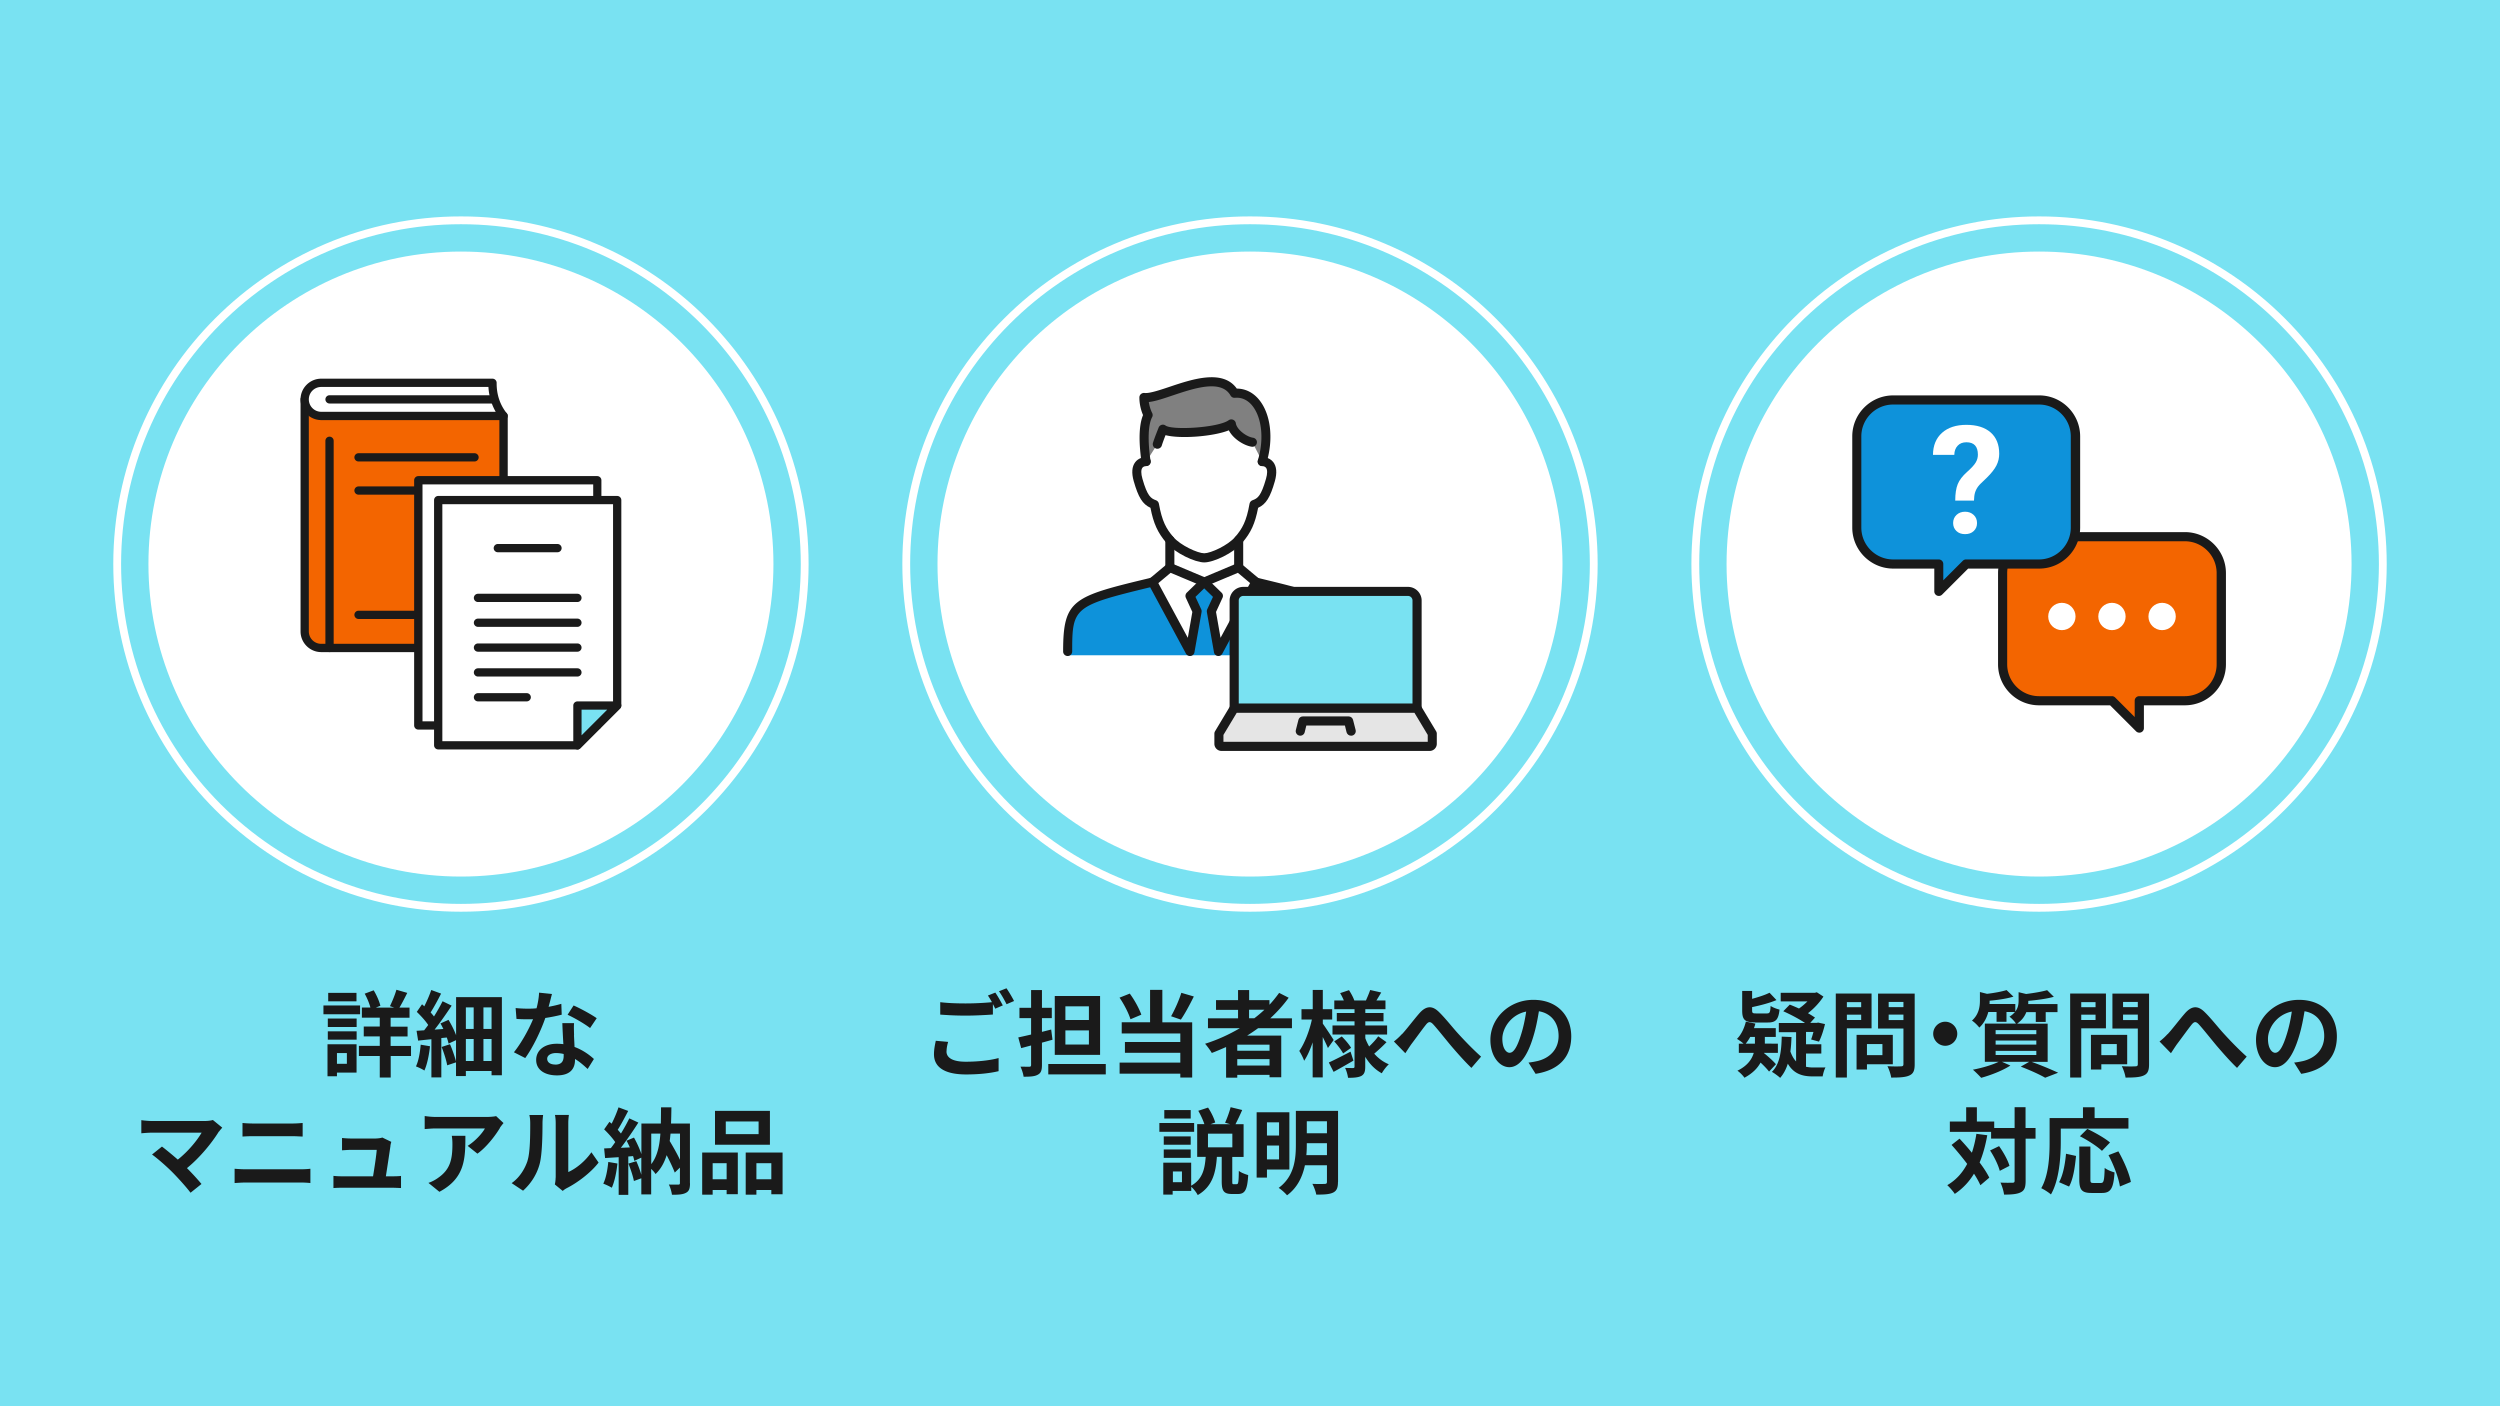 <svg id="_レイヤー_2" xmlns="http://www.w3.org/2000/svg" viewBox="0 0 320 180"><defs><style>.cls-1{fill:none}.cls-3{fill:#0e92da}.cls-4{fill:#f36500}.cls-6{fill:#fff}.cls-7{fill:#79e2f2}.cls-8{fill:#1a1a1a}</style></defs><g id="illust"><path class="cls-7" d="M0 0h320v180H0z"/><path class="cls-1" d="M15 15h290v150H15z"/><circle class="cls-6" cx="59" cy="72.2" r="40"/><path class="cls-6" d="M59 116.7c-24.54 0-44.5-19.96-44.5-44.5S34.46 27.7 59 27.7s44.5 19.96 44.5 44.5-19.96 44.5-44.5 44.5zm0-88c-23.99 0-43.5 19.51-43.5 43.5s19.51 43.5 43.5 43.5 43.5-19.51 43.5-43.5S82.99 28.7 59 28.7z"/><circle class="cls-6" cx="160" cy="72.2" r="40"/><path class="cls-6" d="M160 116.7c-24.54 0-44.5-19.96-44.5-44.5s19.96-44.5 44.5-44.5 44.5 19.96 44.5 44.5-19.96 44.5-44.5 44.5zm0-88c-23.99 0-43.5 19.51-43.5 43.5s19.51 43.5 43.5 43.5 43.5-19.51 43.5-43.5-19.51-43.5-43.5-43.5z"/><circle class="cls-6" cx="261" cy="72.2" r="40"/><path class="cls-6" d="M261 116.7c-24.54 0-44.5-19.96-44.5-44.5s19.96-44.5 44.5-44.5 44.5 19.96 44.5 44.5-19.96 44.5-44.5 44.5zm0-88c-23.99 0-43.5 19.51-43.5 43.5s19.51 43.5 43.5 43.5 43.5-19.51 43.5-43.5-19.51-43.5-43.5-43.5z"/><path class="cls-8" d="M46.09 129.83H41.4v-1.13h4.69v1.13zm-.45 7.46h-2.51v.47h-1.21v-4.09h3.72v3.62zm-3.68-6.92h3.69v1.09h-3.69v-1.09zm0 1.64h3.69v1.07h-3.69v-1.07zm3.67-3.84h-3.62v-1.08h3.62v1.08zm-2.5 6.62v1.38h1.27v-1.38h-1.27zm9.49.38h-2.61v2.75h-1.4v-2.75h-2.67v-1.3h2.67v-1.21h-2.05v-1.26h2.05v-1.14h-2.29v-1.3h1.09c-.14-.54-.43-1.24-.73-1.77l1.15-.43c.38.62.73 1.43.86 1.98l-.58.23h2.34l-.54-.18c.29-.58.65-1.46.83-2.1l1.39.4c-.34.68-.7 1.38-1 1.88h1.29v1.3H50v1.14h2.17v1.26H50v1.21h2.61v1.3zm2.42-1.25c-.12 1.14-.37 2.34-.72 3.11-.24-.17-.78-.42-1.08-.53.34-.7.52-1.77.61-2.78l1.19.2zm9.2-6.3v10.01h-1.32v-.54h-3.29v.65h-1.26v-1.76l-1.13.38c-.1-.62-.42-1.61-.71-2.35l1.07-.35c.31.7.6 1.57.77 2.21v-2.73l-.95.44c-.05-.23-.13-.49-.23-.78l-.7.07v5.04h-1.27v-4.89c-.61.06-1.19.12-1.7.18l-.2-1.26c.29-.01.62-.04.97-.06.17-.22.35-.44.52-.68-.35-.54-.95-1.19-1.46-1.68l.67-.97c.1.08.19.17.29.26.34-.67.68-1.46.89-2.09l1.26.46c-.42.83-.92 1.75-1.34 2.41.16.18.31.36.43.52.42-.67.81-1.37 1.1-1.95l1.16.56c-.64.98-1.44 2.12-2.18 3.07l1.12-.08c-.12-.24-.24-.49-.37-.71l1.03-.46c.37.61.74 1.34.97 1.97v-4.88h5.87zm-4.61 1.33v2.75h1v-2.75h-1zm0 6.86h1v-2.82h-1v2.82zm3.29-6.86h-1.04v2.75h1.04v-2.75zm0 6.86v-2.82h-1.04v2.82h1.04zm7.31-6.94c.59-.11 1.15-.24 1.62-.38l.05 1.39c-.55.14-1.29.3-2.1.42-.58 1.68-1.59 3.78-2.57 5.13l-1.45-.74c.95-1.18 1.92-2.94 2.45-4.23-.22.01-.42.01-.62.01-.49 0-.98-.01-1.5-.05l-.11-1.39c.52.06 1.15.08 1.59.08.36 0 .72-.01 1.09-.05.17-.66.3-1.38.32-2l1.65.17c-.1.38-.25 1-.43 1.64zm3.24 3.62c.01.35.05.92.07 1.52 1.03.38 1.87.98 2.48 1.54l-.8 1.28c-.42-.38-.96-.89-1.62-1.28v.12c0 1.12-.61 1.98-2.31 1.98-1.49 0-2.66-.66-2.66-1.98 0-1.18.98-2.07 2.65-2.07.29 0 .55.02.83.05-.05-.89-.11-1.96-.13-2.69h1.5c-.04.5-.01 1.01 0 1.54zm-2.4 3.78c.83 0 1.08-.46 1.08-1.12v-.24a4.44 4.44 0 00-.97-.12c-.7 0-1.14.31-1.14.73 0 .44.37.74 1.03.74zm1.58-6.38l.77-1.19c.86.37 2.35 1.19 2.96 1.63l-.85 1.26c-.7-.55-2.06-1.33-2.88-1.7zm-44.63 14.94c-.86 1.4-2.4 3.32-4.09 4.69.68.68 1.39 1.46 1.86 2.03l-1.4 1.12c-.5-.67-1.51-1.8-2.29-2.59-.7-.71-1.92-1.79-2.64-2.3l1.27-1.02c.48.36 1.27 1.01 2.03 1.67 1.36-1.08 2.48-2.47 3.05-3.45h-6.34c-.48 0-1.13.06-1.38.08v-1.68c.31.05.97.11 1.38.11h6.66c.46 0 .86-.05 1.12-.13l1.2.98c-.17.19-.31.35-.41.5zm3.51 4.84h6.88c.41 0 .91-.02 1.32-.07v1.83c-.42-.05-.96-.07-1.32-.07h-6.88c-.47 0-1.06.04-1.5.07v-1.83c.47.04 1.03.07 1.5.07zm.91-5.86h4.97c.48 0 1-.04 1.33-.07v1.74c-.35-.01-.91-.05-1.33-.05h-4.95c-.46 0-1.01.02-1.42.05v-1.74c.43.05 1 .07 1.4.07zm17.54 2.85c-.1.71-.41 2.77-.59 3.91h.77c.31 0 .86-.01 1.17-.05v1.55c-.24-.01-.83-.04-1.15-.04h-6.31c-.43 0-.73.01-1.19.04v-1.56c.32.04.77.06 1.19.06h3.88c.17-1.02.43-2.72.47-3.39h-3.24c-.38 0-.85.04-1.2.06v-1.58c.31.04.86.07 1.19.07h3.07c.25 0 .74-.05.89-.13l1.16.56c-.06.16-.1.38-.12.5zm14.01-2.28c-.56.94-1.7 2.45-2.88 3.29l-1.25-1c.96-.59 1.9-1.64 2.21-2.23h-6.25c-.5 0-.9.04-1.46.08v-1.67c.46.07.96.12 1.46.12h6.46c.34 0 1-.04 1.22-.11l.95.89c-.13.16-.36.44-.47.62zm-7.75 8.17l-1.4-1.14c.38-.13.82-.34 1.26-.66 1.52-1.06 1.81-2.33 1.81-4.29 0-.37-.02-.7-.08-1.08h1.74c0 2.97-.06 5.42-3.32 7.17zm11.28-3.98c.34-1.03.35-3.3.35-4.75 0-.48-.04-.8-.11-1.1h1.76c-.01.06-.08.59-.08 1.09 0 1.42-.04 3.95-.36 5.16-.36 1.36-1.12 2.53-2.13 3.44l-1.46-.97c1.05-.74 1.7-1.85 2.04-2.87zm3.61 2.16v-6.99c0-.54-.08-1-.1-1.03h1.79s-.08.5-.08 1.04v6.27c.97-.42 2.16-1.37 2.96-2.53l.92 1.32c-1 1.3-2.72 2.59-4.07 3.27-.26.14-.41.26-.52.36l-1.01-.83c.05-.23.1-.56.1-.89zm7.9-1.79c-.12 1.13-.37 2.33-.72 3.09-.25-.16-.78-.41-1.09-.52.35-.71.54-1.77.64-2.78l1.18.2zm9.29 2.52c0 .65-.11 1.01-.52 1.22-.41.22-.97.25-1.79.25-.05-.37-.21-.96-.4-1.31.49.02 1.04.01 1.21.01.16 0 .21-.05.21-.22v-1.96l-.66.64c-.23-.6-.62-1.43-1.04-2.23-.3.96-.74 1.77-1.42 2.42-.11-.19-.34-.46-.56-.66v3.26h-1.26v-2.06l-.95.35c-.11-.6-.42-1.52-.7-2.23l1.01-.31c.24.54.48 1.19.64 1.74v-2.19l-.9.41c-.04-.18-.08-.38-.16-.61l-.61.05v4.91h-1.23v-4.82l-1.74.11-.12-1.23.86-.04c.18-.23.37-.49.56-.77-.35-.52-.92-1.15-1.42-1.63l.68-.97c.08.07.18.16.28.24.34-.66.67-1.45.88-2.09l1.24.46c-.43.82-.91 1.74-1.34 2.41.16.17.29.34.41.48.41-.67.79-1.36 1.07-1.94l1.16.54c-.66 1.04-1.49 2.25-2.24 3.23l1.15-.05c-.13-.3-.28-.6-.42-.86l.95-.4c.37.66.74 1.48.95 2.12v-3.92h2.49c.01-.66.02-1.34.02-2.07h1.33c-.01.72-.02 1.42-.05 2.07h2.42v7.66zm-4.96-2.45c.76-.98 1.06-2.3 1.17-3.91h-1.17v3.91zm2.47-3.91c-.04.32-.06.65-.11.95.47.78.96 1.65 1.32 2.41v-3.36h-1.21zm4.05 2.42h4.56v5.34h-1.43v-.54h-1.79v.6h-1.34v-5.4zm1.34 1.37v2.06h1.79v-2.06h-1.79zm7.33-2.36h-7.03v-4.34h7.03v4.34zm-1.45-2.98h-4.2v1.62h4.2v-1.62zm3.07 3.97v5.35h-1.44v-.55h-1.91v.6h-1.37v-5.4h4.71zm-1.44 3.43v-2.06h-1.91v2.06h1.91zm22.42-16.37c0 .78.73 1.32 2.46 1.32 1.62 0 3.15-.18 4.21-.47v1.68c-1.03.25-2.47.42-4.15.42-2.75 0-4.12-.92-4.12-2.58 0-.7.14-1.27.23-1.73l1.58.14c-.12.43-.2.82-.2 1.21zm7.21-5.89l-.97.42c-.08-.18-.19-.38-.3-.59v1.34c-.84.06-2.33.14-3.47.14-1.26 0-2.3-.06-3.27-.13v-1.59c.89.11 2 .16 3.26.16 1.14 0 2.43-.07 3.36-.16-.17-.31-.35-.61-.52-.85l.95-.38c.3.43.73 1.2.96 1.64zm1.44-.56l-.96.41c-.25-.5-.64-1.2-.97-1.66l.96-.38c.31.44.76 1.21.97 1.63zm4.91 4.96c-.44.12-.89.25-1.34.37v2.85c0 .7-.13 1.04-.53 1.25-.4.23-.98.26-1.82.26-.04-.37-.23-.94-.4-1.29.47.01.97.01 1.13.01.17 0 .23-.06.23-.23v-2.49l-1.27.34-.37-1.37c.47-.1 1.04-.23 1.64-.37v-2.1h-1.49V129h1.49v-2.27h1.39V129h1.26v1.32h-1.26v1.76l1.18-.3.17 1.31zm6.83 3.1v1.33h-7.36v-1.33h7.36zm-.73-1.17h-5.8v-7.53h5.8v7.53zm-1.43-6.21h-3.01v1.75h3.01v-1.75zm0 3.08h-3.01v1.81h3.01v-1.81zm5.32-1.43c-.23-.76-.82-1.92-1.4-2.76l1.31-.52c.62.83 1.21 1.93 1.48 2.7l-1.38.58zm4.09.4h3.81v7.06h-1.52v-.49h-7.77v-1.42h7.77v-1.25h-7.09v-1.38h7.09v-1.1h-7.5v-1.43h3.63v-4.15h1.57v4.15zm4.02-3.31c-.53 1.07-1.14 2.21-1.66 2.96l-1.25-.43c.47-.83 1.02-2.06 1.31-3l1.6.47zm8.24 4.05c-.47.34-.92.65-1.42.96H164v5.33h-1.5v-.31h-4.13v.36h-1.43v-3.92c-.6.26-1.22.53-1.83.76-.17-.31-.6-.89-.86-1.18 1.57-.49 3.07-1.18 4.45-1.99h-4.08v-1.26h3.85v-1.09h-2.82v-1.24h2.82v-1.29h1.42v1.29h2.6v.59c.46-.49.86-1 1.24-1.52l1.22.62c-.68.95-1.49 1.83-2.36 2.64h2.78v1.26h-4.32zm1.45 2.12h-4.13v.77h4.13v-.77zm0 2.67v-.82h-4.13v.82h4.13zm-2.61-6.05h.66c.46-.35.89-.71 1.29-1.09h-1.96v1.09zm10.08 3.8c-.14-.35-.4-.89-.66-1.4v5.17h-1.29v-4.49c-.31.92-.68 1.76-1.09 2.36-.13-.4-.42-.94-.62-1.26.67-.94 1.31-2.6 1.61-4.02h-1.33v-1.32h1.44v-2.47h1.29v2.47h1.2v1.32h-1.2v.53c.32.44 1.19 1.76 1.39 2.09l-.73 1.02zm3.27 1.62c-.84.49-1.77 1.02-2.54 1.44l-.61-1.2c.71-.32 1.76-.86 2.78-1.39l.37 1.15zm4.24-2.37c-.5.53-1.12 1.09-1.58 1.48.52.59 1.14 1.06 1.87 1.36-.3.26-.7.79-.9 1.15-.88-.48-1.58-1.21-2.12-2.11v1.25c0 .65-.12.98-.5 1.2-.4.2-.96.24-1.7.24-.05-.37-.2-.92-.38-1.27.41.02.88.02 1.02.02s.19-.06.19-.2v-4.09h-2.82v-1.16h2.82v-.53h-2.27v-1.07h2.27v-.48h-2.59v-1.12h1.22c-.12-.31-.3-.65-.47-.94l1.13-.38c.28.42.56.96.68 1.32h1.49c.18-.41.42-.96.54-1.34l1.42.32c-.22.36-.43.72-.62 1.02h1.16v1.12h-2.58v.48h2.33v1.07h-2.33v.53h2.79v1.16h-2.79v.47c.13.37.3.72.49 1.06.42-.4.89-.9 1.16-1.3l1.08.76zm-5.73-.72c.44.43.95 1.04 1.19 1.45l-1.02.72c-.22-.42-.71-1.07-1.14-1.54l.97-.64zm7.71-.3c.55-.58 1.47-1.81 2.22-2.67.84-.95 1.62-1.03 2.49-.18.82.79 1.78 2.03 2.48 2.79.77.84 1.79 1.92 2.93 2.94l-1.24 1.44c-.86-.82-1.88-1.98-2.64-2.87-.74-.89-1.64-2.03-2.21-2.66-.42-.47-.65-.41-1 .04-.48.6-1.33 1.79-1.85 2.47-.28.4-.55.83-.76 1.14l-1.46-1.5c.36-.28.66-.55 1.02-.94zm17.09 5.07l-.9-1.43c.46-.05.79-.12 1.12-.19 1.54-.36 2.73-1.46 2.73-3.21 0-1.66-.9-2.89-2.52-3.17-.17 1.02-.37 2.12-.72 3.25-.72 2.42-1.75 3.91-3.06 3.91s-2.43-1.46-2.43-3.49c0-2.77 2.4-5.13 5.5-5.13s4.85 2.06 4.85 4.68-1.55 4.32-4.57 4.79zm-3.3-2.69c.5 0 .97-.76 1.46-2.37.28-.89.5-1.91.64-2.9-1.98.41-3.05 2.16-3.05 3.48 0 1.21.48 1.8.95 1.8zm-40.4 10.12h-4.45v-1.13h4.45v1.13zm5.46 6.7c.19 0 .24-.22.26-1.7.26.22.84.44 1.2.54-.11 1.92-.43 2.42-1.31 2.42h-.78c-1.06 0-1.3-.42-1.3-1.64v-3.11h-.62c-.14 2.03-.56 3.79-2.45 4.89-.16-.32-.5-.77-.83-1.06v.53h-2.38v.47h-1.2v-4.09h3.57v2.95c1.49-.84 1.74-2.18 1.86-3.69h-1.09v-4.19h.92c-.17-.52-.48-1.19-.78-1.71l1.25-.41c.4.59.77 1.37.92 1.91l-.61.22h2.53l-.66-.19c.25-.55.56-1.39.71-1.99l1.48.36c-.29.67-.61 1.33-.86 1.82h1.04v4.19h-1.45v3.09c0 .35.01.4.18.4h.38zm-5.9-5.04h-3.45v-1.07h3.45v1.07zm-3.45.6h3.45v1.08h-3.45v-1.08zm3.45-3.96h-3.38v-1.08h3.38v1.08zm-1.12 6.78h-1.16v1.37h1.16v-1.37zm6.45-4.84h-3.12v1.75h3.12v-1.75zm4.43 4.59v1.03h-1.32v-8.36h4.19v7.33h-2.87zm0-6.04v1.69h1.55v-1.69h-1.55zm1.55 4.74v-1.77h-1.55v1.77h1.55zm7.54 2.88c0 .76-.16 1.14-.62 1.37-.48.23-1.16.26-2.16.26-.06-.4-.3-1.02-.5-1.38.65.04 1.38.02 1.58.01.22 0 .29-.07.29-.28v-2.11h-2.82c-.3 1.44-.95 2.87-2.29 3.85-.22-.28-.77-.77-1.07-.95 2.02-1.49 2.2-3.72 2.2-5.54v-4.32h5.4v9.08zm-1.41-3.41v-1.54h-2.58v.18c0 .43-.01.89-.06 1.35h2.64zm-2.58-4.35v1.54h2.58v-1.54h-2.58zm58.51-8.73c.55.44 1.21 1.04 1.54 1.43l-.88.94c-.24-.31-.66-.76-1.09-1.15-.37.7-1.02 1.38-2.06 1.94-.19-.28-.58-.68-.9-.9 1.31-.64 1.86-1.49 2.09-2.28h-1.91v-1.18h.61a5.62 5.62 0 00-.85-.61c.55-.54.94-1.38 1.14-2.21l1.22.25c-.05.19-.11.38-.18.58h2.79v1.13h-1.4v.85l1.67.01v1.18h-1.78v.02zm-1.12-3.92c-1.34 0-1.66-.36-1.66-1.54v-2.49h1.27v1.01c.84-.23 1.68-.5 2.23-.78l.89.94c-.91.38-2.06.68-3.12.9v.41c0 .36.08.4.54.4h1.34c.37 0 .44-.12.49-.96.26.19.78.38 1.14.47-.14 1.31-.5 1.65-1.5 1.65h-1.63zm-.03 2.72v-.86h-.6c-.18.32-.37.61-.58.86h1.18zm6.52 2.95c.31.07.64.1.97.1.25 0 1.17 0 1.54-.01-.16.28-.31.83-.36 1.15h-1.27c-1.32 0-2.42-.32-3.19-1.63-.22.71-.54 1.31-.98 1.82-.2-.2-.77-.62-1.06-.77 1-.97 1.22-2.55 1.26-4.51l1.25.05c-.02.66-.06 1.28-.14 1.85.2.56.44.97.73 1.27v-3.74h-2.21v-1.18h3.35c-.73-.5-1.87-1.1-2.78-1.5l.83-.85c.36.14.76.31 1.18.5.37-.25.75-.58 1.08-.91h-3.42v-1.1h4.37l.25-.07.85.55c-.49.76-1.21 1.54-1.98 2.13.36.2.66.4.9.56l-.61.68h.82l.19-.04.88.19c-.19.8-.48 1.69-.77 2.25l-1.01-.28c.11-.26.2-.6.3-.96h-.95v1.58h1.96v1.18h-1.96v1.67zm5.25-4.9v6.28h-1.42v-10.75h4.58v4.46h-3.17zm0-3.37v.65h1.83v-.65h-1.83zm1.83 2.29v-.68h-1.83v.68h1.83zm.74 5.67v.67h-1.33v-4.44h4.64v3.77h-3.31zm0-2.59v1.42h1.98v-1.42h-1.98zm6.11 2.58c0 .79-.16 1.2-.66 1.43-.49.24-1.25.28-2.35.28-.05-.41-.28-1.08-.48-1.46.7.05 1.51.04 1.74.02.23 0 .31-.07.31-.29v-4.55h-3.25v-4.47h4.69v9.04zm-3.33-7.97v.66h1.89v-.66h-1.89zm1.89 2.32v-.7h-1.89v.7h1.89zm6.89 1.75c0 .84-.7 1.54-1.54 1.54s-1.54-.7-1.54-1.54.7-1.54 1.54-1.54 1.54.7 1.54 1.54zm9.49 3.59c1.22.43 2.6 1.01 3.42 1.4l-1.66.64c-.68-.4-1.91-.96-3.12-1.42l1.08-.62h-3.5l1.09.48c-1 .65-2.53 1.24-3.74 1.57-.25-.28-.76-.79-1.06-1.04 1.16-.22 2.47-.6 3.3-1.01h-1.77v-4.89h3.98c-.18-.3-.58-.71-.83-.88.3-.19.53-.4.7-.6h-1.08v1.25h-1.27v-1.25h-1.06c-.18.68-.52 1.42-1.15 1.99-.19-.26-.65-.72-.94-.89.88-.79 1.02-1.77 1.02-2.57v-1.09l.91.23c.94-.11 1.9-.29 2.5-.48l.88.84c-.86.26-2 .43-3.05.52v.06c0 .11 0 .24-.01.36h3.3v.97c.35-.46.42-.94.42-1.39V127l.96.23c1-.12 2.04-.3 2.69-.49l.86.85c-.92.26-2.16.42-3.27.52v.06c0 .11 0 .23-.01.35h3.75v1.03h-1.51v1.26h-1.27v-1.26h-1.21c-.2.53-.56 1.04-1.18 1.48h3.91v4.89h-2.08zm-4.58-3.53h5.21v-.52h-5.21v.52zm0 1.33h5.21v-.52h-5.21v.52zm0 1.33h5.21v-.53h-5.21v.53zm10.96-3.4v6.28h-1.42v-10.75h4.58v4.46h-3.17zm0-3.37v.65h1.83v-.65h-1.83zm1.83 2.29v-.68h-1.83v.68h1.83zm.74 5.67v.67h-1.33v-4.44h4.64v3.77h-3.31zm0-2.59v1.42h1.98v-1.42h-1.98zm6.11 2.58c0 .79-.16 1.2-.66 1.43-.49.24-1.25.28-2.35.28-.05-.41-.28-1.08-.48-1.46.7.05 1.51.04 1.74.02.23 0 .31-.07.31-.29v-4.55h-3.25v-4.47h4.69v9.04zm-3.33-7.97v.66h1.89v-.66h-1.89zm1.89 2.32v-.7h-1.89v.7h1.89zm3.82 1.8c.55-.58 1.47-1.81 2.22-2.67.84-.95 1.62-1.03 2.49-.18.82.79 1.78 2.03 2.48 2.79.77.84 1.79 1.92 2.93 2.94l-1.24 1.44c-.86-.82-1.88-1.98-2.64-2.87-.74-.89-1.64-2.03-2.21-2.66-.42-.47-.65-.41-1 .04-.48.6-1.33 1.79-1.85 2.47-.28.4-.55.83-.76 1.14l-1.46-1.5c.36-.28.66-.55 1.02-.94zm17.09 5.07l-.9-1.43c.46-.05.79-.12 1.12-.19 1.54-.36 2.73-1.46 2.73-3.21 0-1.66-.9-2.89-2.52-3.17-.17 1.02-.37 2.12-.72 3.25-.72 2.42-1.75 3.91-3.06 3.91s-2.43-1.46-2.43-3.49c0-2.77 2.4-5.13 5.5-5.13s4.85 2.06 4.85 4.68-1.55 4.32-4.57 4.79zm-3.3-2.69c.5 0 .97-.76 1.46-2.37.28-.89.5-1.91.64-2.9-1.98.41-3.05 2.16-3.05 3.48 0 1.21.48 1.8.95 1.8zm-36.88 10.56c-.23 1.3-.55 2.46-.98 3.49.53.7.96 1.37 1.24 1.94l-1.14.97c-.19-.43-.47-.94-.82-1.48a8.023 8.023 0 01-2.46 2.59c-.17-.29-.66-.85-.96-1.12 1.12-.65 1.94-1.57 2.55-2.72-.64-.85-1.34-1.7-2-2.43l1.02-.8c.52.55 1.06 1.16 1.58 1.8.25-.74.44-1.55.58-2.42l1.39.18zm6.19.44h-1.28v5.4c0 .8-.14 1.22-.6 1.45-.46.25-1.16.31-2.16.31-.05-.42-.25-1.1-.46-1.54.67.04 1.32.02 1.52.02.22 0 .29-.06.29-.25v-5.4h-3.01v-.86h-5.28v-1.32h2.09v-1.83h1.37v1.83h2.22v.82h2.61v-2.66h1.4v2.66h1.28v1.37zm-4.68.95c.56.79 1.14 1.82 1.33 2.53l-1.24.64c-.18-.71-.7-1.8-1.24-2.61l1.14-.55zm7.9-.57c0 1.93-.18 4.89-1.26 6.76-.26-.24-.9-.65-1.24-.8.98-1.71 1.07-4.23 1.07-5.96v-3.02h4.27v-1.38h1.49v1.38h4.33v1.35h-8.66v1.67zm-.21 5.18c.5-.91.76-2.3.88-3.63l1.28.28c-.13 1.38-.35 2.96-.89 3.92l-1.27-.56zm5.35.11c.36 0 .43-.28.48-1.93.3.25.89.48 1.26.58-.13 2.05-.49 2.63-1.61 2.63h-1.33c-1.27 0-1.57-.42-1.57-1.75v-4.19h1.42v4.17c0 .43.05.49.38.49h.97zm.13-4.11c-.58-.56-1.83-1.37-2.82-1.87l.95-.94c.96.46 2.25 1.18 2.9 1.74l-1.03 1.07zm2.1.06c.71 1.25 1.4 2.83 1.6 3.92l-1.4.58c-.16-1.07-.78-2.73-1.46-4.01l1.27-.49z"/><path class="cls-4" d="M41.12 82.94c-1.17 0-2.12-.95-2.12-2.12v-29.7l2.12 2.12h23.33v29.7H41.12"/><path class="cls-8" d="M64.45 83.47H41.12c-1.46 0-2.65-1.19-2.65-2.65v-29.7a.538.538 0 01.91-.38l1.97 1.97h23.11c.29 0 .53.24.53.53v29.7c0 .29-.24.53-.53.53zM39.53 52.4v28.42c0 .88.71 1.59 1.59 1.59h22.8V53.77h-22.8c-.14 0-.28-.06-.38-.16l-1.22-1.22z"/><path class="cls-6" d="M64.45 53.24H41.12a2.121 2.121 0 010-4.24h21.92c0 .9.1 2.6 1.41 4.24z"/><path class="cls-8" d="M64.45 53.77H41.12c-1.46 0-2.65-1.19-2.65-2.65s1.19-2.65 2.65-2.65h21.92c.29 0 .53.24.53.53 0 .56 0 2.28 1.3 3.91.13.16.15.38.06.56-.09.18-.27.3-.48.3zm-23.33-4.24c-.88 0-1.59.71-1.59 1.59s.71 1.59 1.59 1.59h22.33a7.111 7.111 0 01-.93-3.18h-21.4z"/><path class="cls-8" d="M63.19 51.65H42.18c-.29 0-.53-.24-.53-.53s.24-.53.53-.53h21.01c.29 0 .53.24.53.53s-.24.53-.53.53zM42.18 83.47c-.29 0-.53-.24-.53-.53V56.42c0-.29.24-.53.53-.53s.53.24.53.53v26.52c0 .29-.24.53-.53.53zm18.56-24.4H45.89c-.29 0-.53-.24-.53-.53s.24-.53.53-.53h14.85c.29 0 .53.24.53.53s-.24.53-.53.53zm0 4.25H45.89c-.29 0-.53-.24-.53-.53s.24-.53.53-.53h14.85c.29 0 .53.24.53.53s-.24.53-.53.53zm0 15.91H45.89c-.29 0-.53-.24-.53-.53s.24-.53.53-.53h14.85c.29 0 .53.24.53.53s-.24.53-.53.53z"/><path class="cls-6" d="M53.55 61.46h22.91v31.39H53.55z"/><path class="cls-8" d="M76.45 93.39H53.54c-.29 0-.53-.24-.53-.53V61.47c0-.29.24-.53.53-.53h22.91c.29 0 .53.24.53.53v31.39c0 .29-.24.53-.53.53zm-22.37-1.06h21.85V62H54.08v30.33z"/><path class="cls-6" d="M73.91 95.4H56.09V64.01H79v26.3l-5.09 5.09z"/><path class="cls-8" d="M73.91 95.93H56.09c-.29 0-.53-.24-.53-.53V64.01c0-.29.24-.53.53-.53H79c.29 0 .53.24.53.53v26.3c0 .14-.06.28-.16.38l-5.09 5.09c-.1.1-.23.16-.38.16zm-17.29-1.06h17.07l4.78-4.78V64.54H56.62v30.33z"/><path class="cls-8" d="M67.42 89.78h-6.24c-.29 0-.53-.24-.53-.53s.24-.53.53-.53h6.24c.29 0 .53.24.53.53s-.24.53-.53.53zm6.49-3.18H61.18c-.29 0-.53-.24-.53-.53s.24-.53.53-.53h12.73c.29 0 .53.24.53.53s-.24.53-.53.53zm0-3.18H61.18c-.29 0-.53-.24-.53-.53s.24-.53.53-.53h12.73c.29 0 .53.24.53.53s-.24.53-.53.53zm0-3.18H61.18c-.29 0-.53-.24-.53-.53s.24-.53.53-.53h12.73c.29 0 .53.24.53.53s-.24.53-.53.53zm0-3.18H61.18c-.29 0-.53-.24-.53-.53s.24-.53.53-.53h12.73c.29 0 .53.24.53.53s-.24.53-.53.53zm-2.55-6.37h-7.64c-.29 0-.53-.24-.53-.53s.24-.53.53-.53h7.64c.29 0 .53.24.53.53s-.24.53-.53.53z"/><path class="cls-7" d="M73.91 95.4v-5.09H79l-5.09 5.09z"/><path class="cls-8" d="M73.91 95.93a.532.532 0 01-.53-.53v-5.09c0-.29.24-.53.53-.53H79a.532.532 0 01.37.91l-5.09 5.09c-.1.1-.24.16-.38.16zm.53-5.09v3.28l3.28-3.28h-3.28z"/><path class="cls-6" d="M171.62 83.87c0-6.18-.71-6.92-10.87-9.37l-2.21-1.85v-3.53c1.03-1.21 1.58-2.3 1.97-4.53.92-.33 1.44-.85 2.09-3.14.7-2.44-1.05-2.36-1.05-2.36 1.41-4.67-.45-9.06-3.56-8.73-2.15-3.75-9.33.86-11.58.54 0 1.29.54 2.25.54 2.25-.78 1.49-.48 4.45-.26 5.95-.13 0-1.71.01-1.04 2.36.65 2.29 1.18 2.82 2.1 3.14.39 2.23.94 3.32 1.97 4.53v3.53l-2.21 1.85c-10.16 2.45-10.87 3.19-10.87 9.37h34.96z"/><path class="cls-3" d="M171.62 83.87c0-6.18-.71-6.92-10.87-9.37l-4.79 9.37-.91-5.62.91-1.98-1.82-1.77-1.82 1.77.91 1.98-.91 5.62-4.79-9.37c-10.16 2.45-10.87 3.19-10.87 9.37h34.96z"/><path d="M148.14 56.86c.21-.69.71-1.91.71-1.91 1.11.79 7.23.42 8.76-.69.16 1.11 1.67 2.19 2.69 2.34l1.27 2.48c1.41-4.67-.45-9.06-3.56-8.73-2.14-3.75-9.33.86-11.58.54 0 1.29.54 2.25.54 2.25-.78 1.49-.48 4.45-.26 5.95l1.43-2.23z" fill="gray"/><path class="cls-8" d="M154.15 71.99c-1.19 0-3.71-1.18-4.85-2.5-1.11-1.29-1.66-2.5-2.04-4.49-1.02-.47-1.55-1.34-2.14-3.4-.3-1.06-.24-1.88.19-2.44.38-.5 1-.67 1.41-.66.32 0 .58.27.57.59 0 .32-.26.54-.59.57 0 0-.31 0-.47.21-.19.24-.19.75 0 1.41.63 2.22 1.08 2.52 1.73 2.75.2.07.34.24.38.45.4 2.24.93 3.19 1.84 4.25.92 1.08 3.14 2.09 3.96 2.09s3.04-1.01 3.96-2.09c.91-1.06 1.45-2.01 1.84-4.25.04-.21.18-.38.38-.45.66-.23 1.1-.54 1.73-2.75.19-.66.19-1.16 0-1.41-.16-.2-.45-.21-.47-.21-.32 0-.58-.25-.59-.56 0-.32.23-.59.55-.6.09 0 .9-.02 1.43.64.44.56.51 1.39.21 2.46-.59 2.06-1.12 2.93-2.14 3.4-.39 2.02-.92 3.18-2.05 4.49-1.13 1.32-3.65 2.5-4.85 2.5z"/><path class="cls-8" d="M161.57 59.66c-.06 0-.11 0-.17-.02a.586.586 0 01-.39-.73c.81-2.68.51-5.49-.74-7.01-.42-.51-1.15-1.08-2.19-.98a.582.582 0 01-.57-.29c-1.2-2.1-4.64-.94-7.42-.01-1.21.41-2.23.75-3.04.84.11.81.42 1.39.42 1.39.09.17.1.38 0 .55-.51.96-.58 3-.2 5.59.05.32-.17.62-.49.66a.578.578 0 01-.66-.49c-.28-1.91-.46-4.46.19-6.03-.18-.41-.47-1.25-.47-2.25 0-.17.07-.33.2-.44.13-.11.3-.16.46-.14.6.08 1.93-.36 3.21-.79 2.89-.97 6.82-2.29 8.6.23 1.08 0 2.08.49 2.84 1.41 1.51 1.83 1.89 5.01.96 8.09-.08.25-.31.42-.56.42z"/><path class="cls-8" d="M148.14 57.44c-.06 0-.11 0-.17-.03a.586.586 0 01-.39-.73c.22-.7.71-1.91.73-1.96.07-.17.21-.29.38-.34.17-.05.36-.02.5.09.88.63 6.75.28 8.08-.68.17-.12.38-.14.57-.06.19.08.32.25.35.45.11.79 1.35 1.73 2.2 1.85.32.05.54.34.49.66-.05.32-.35.54-.66.49-.95-.14-2.36-.98-2.93-2.1-1.98.8-6.23 1.12-8.1.62-.16.41-.37.96-.48 1.33-.08.25-.31.41-.56.41zm1.6 15.79a.58.58 0 01-.58-.58v-3.53a.58.58 0 011.16 0v3.53c0 .32-.26.58-.58.58zm8.81 0a.58.58 0 01-.58-.58v-3.53a.58.58 0 011.16 0v3.53c0 .32-.26.58-.58.58z"/><path class="cls-8" d="M160.76 75.08c-.13 0-.27-.04-.38-.14l-1.93-1.62-4.08 1.71c-.14.06-.31.06-.45 0l-4.08-1.71-1.93 1.62c-.25.21-.61.17-.82-.07a.584.584 0 01.07-.82l2.21-1.85c.17-.14.4-.17.6-.09l4.18 1.76 4.18-1.76c.2-.08.43-.05.6.09l2.21 1.85c.25.21.28.58.07.82-.12.14-.28.21-.45.21z"/><path class="cls-8" d="M155.96 83.96h-.09a.573.573 0 01-.48-.47l-.91-5.14c-.02-.12 0-.24.04-.35l.74-1.6-1.12-1.09-1.12 1.09.74 1.6c.05.11.06.23.04.35l-.91 5.14c-.04.24-.24.44-.48.47a.584.584 0 01-.61-.3l-4.58-8.49c-9.79 2.37-9.98 2.6-9.98 8.22a.58.58 0 01-1.16 0c0-6.73 1.29-7.04 11.31-9.45.26-.06.53.06.65.29l4 7.41.58-3.31-.83-1.81c-.1-.22-.05-.49.12-.66l1.82-1.77a.58.58 0 01.81 0l1.82 1.77c.18.17.23.44.12.66l-.83 1.81.58 3.31 4-7.41c.12-.23.39-.35.65-.29 10.03 2.42 11.31 2.73 11.31 9.45a.58.58 0 01-1.16 0c0-5.62-.19-5.85-9.99-8.22l-4.58 8.49c-.1.19-.3.31-.51.31z"/><path class="cls-7" d="M159.14 75.7h21.08c.64 0 1.17.52 1.17 1.17v13.79h-23.41V76.87c0-.64.52-1.17 1.17-1.17z"/><path class="cls-8" d="M181.38 91.24h-23.41a.58.58 0 01-.58-.58V76.87c0-.96.79-1.75 1.75-1.75h21.08c.96 0 1.75.79 1.75 1.75v13.79c0 .32-.26.58-.58.58zm-22.82-1.17h22.24V76.86a.58.58 0 00-.58-.58h-21.08a.58.58 0 00-.58.58v13.21z"/><path d="M181.38 90.66h-23.41l-1.95 3.25v1.3c0 .18.15.33.33.33h26.66c.18 0 .33-.15.33-.33v-1.3l-1.95-3.25z" fill="#e5e5e5"/><path class="cls-8" d="M183.01 96.12h-26.66c-.5 0-.91-.41-.91-.91v-1.3c0-.11.03-.21.08-.3l1.95-3.25a.57.57 0 01.5-.28h23.41c.21 0 .39.11.5.28l1.95 3.25c.05.09.08.19.08.3v1.3c0 .5-.41.91-.91.91zm-26.41-1.17h26.15v-.88l-1.7-2.83H158.3l-1.7 2.83v.88z"/><path class="cls-8" d="M172.93 94.17c-.26 0-.5-.18-.57-.44l-.21-.86h-4.94l-.21.86c-.08.31-.39.5-.71.42-.31-.08-.5-.4-.42-.71l.33-1.3c.06-.26.3-.44.57-.44h5.85c.27 0 .5.18.57.44l.33 1.3c.08.31-.11.63-.42.71-.05.01-.09.02-.14.02z"/><path class="cls-1" d="M132 44.2h56v56h-56z"/><path class="cls-1" d="M136.67 48.87h46.67v46.67h-46.67zM233 44.2h56v56h-56z"/><path class="cls-1" d="M237.67 51.2h46.67v42h-46.67z"/><path class="cls-4" d="M279.67 68.7H261c-2.58 0-4.67 2.09-4.67 4.67v11.67c0 2.58 2.09 4.67 4.67 4.67h9.33l3.5 3.5v-3.5h5.83c2.58 0 4.67-2.09 4.67-4.67V73.37c0-2.58-2.09-4.67-4.67-4.67z"/><path class="cls-8" d="M273.83 93.78c-.15 0-.3-.06-.41-.17l-3.33-3.33H261c-2.9 0-5.25-2.36-5.25-5.25V73.36c0-2.89 2.35-5.25 5.25-5.25h18.67c2.89 0 5.25 2.36 5.25 5.25v11.67c0 2.89-2.35 5.25-5.25 5.25h-5.25v2.92a.577.577 0 01-.58.58zM261 69.28c-2.25 0-4.08 1.83-4.08 4.08v11.67c0 2.25 1.83 4.08 4.08 4.08h9.33c.15 0 .3.06.41.17l2.5 2.5v-2.09c0-.32.26-.58.58-.58h5.83c2.25 0 4.08-1.83 4.08-4.08V73.36c0-2.25-1.83-4.08-4.08-4.08h-18.67z"/><circle class="cls-6" cx="263.92" cy="78.91" r="1.75"/><circle class="cls-6" cx="270.33" cy="78.91" r="1.75"/><circle class="cls-6" cx="276.75" cy="78.91" r="1.75"/><path class="cls-3" d="M261 51.2h-18.67c-2.58 0-4.67 2.09-4.67 4.67v11.67c0 2.58 2.09 4.67 4.67 4.67h5.83v3.5l3.5-3.5h9.33c2.58 0 4.67-2.09 4.67-4.67V55.87c0-2.58-2.09-4.67-4.67-4.67z"/><path class="cls-8" d="M248.17 76.28a.577.577 0 01-.58-.58v-2.92h-5.25c-2.89 0-5.25-2.36-5.25-5.25V55.86c0-2.89 2.35-5.25 5.25-5.25h18.67c2.9 0 5.25 2.36 5.25 5.25v11.67c0 2.89-2.35 5.25-5.25 5.25h-9.09l-3.33 3.33c-.11.11-.26.17-.41.17zm-5.84-24.5c-2.25 0-4.08 1.83-4.08 4.08v11.67c0 2.25 1.83 4.08 4.08 4.08h5.83c.32 0 .58.26.58.58v2.09l2.5-2.5c.11-.11.26-.17.41-.17h9.33c2.25 0 4.08-1.83 4.08-4.08V55.86c0-2.25-1.83-4.08-4.08-4.08h-18.67z"/><path class="cls-6" d="M250.27 64.07c0-.88.11-1.58.32-2.1.21-.52.6-1.03 1.17-1.54s.95-.92 1.13-1.23c.19-.32.28-.65.28-1 0-1.06-.49-1.59-1.47-1.59-.46 0-.84.14-1.11.43-.28.29-.43.68-.44 1.18h-2.73c.01-1.2.4-2.14 1.16-2.82s1.8-1.02 3.12-1.02 2.36.32 3.1.97c.73.64 1.1 1.55 1.1 2.73 0 .53-.12 1.04-.36 1.51s-.66 1-1.25 1.58l-.76.73c-.48.46-.75 1-.82 1.61l-.04.57h-2.41zm-.27 2.88c0-.42.14-.76.43-1.04.29-.27.65-.41 1.1-.41s.81.14 1.1.41c.29.27.43.62.43 1.04s-.14.75-.42 1.02c-.28.27-.65.4-1.11.4s-.83-.13-1.11-.4c-.28-.27-.42-.61-.42-1.02z"/></g></svg>